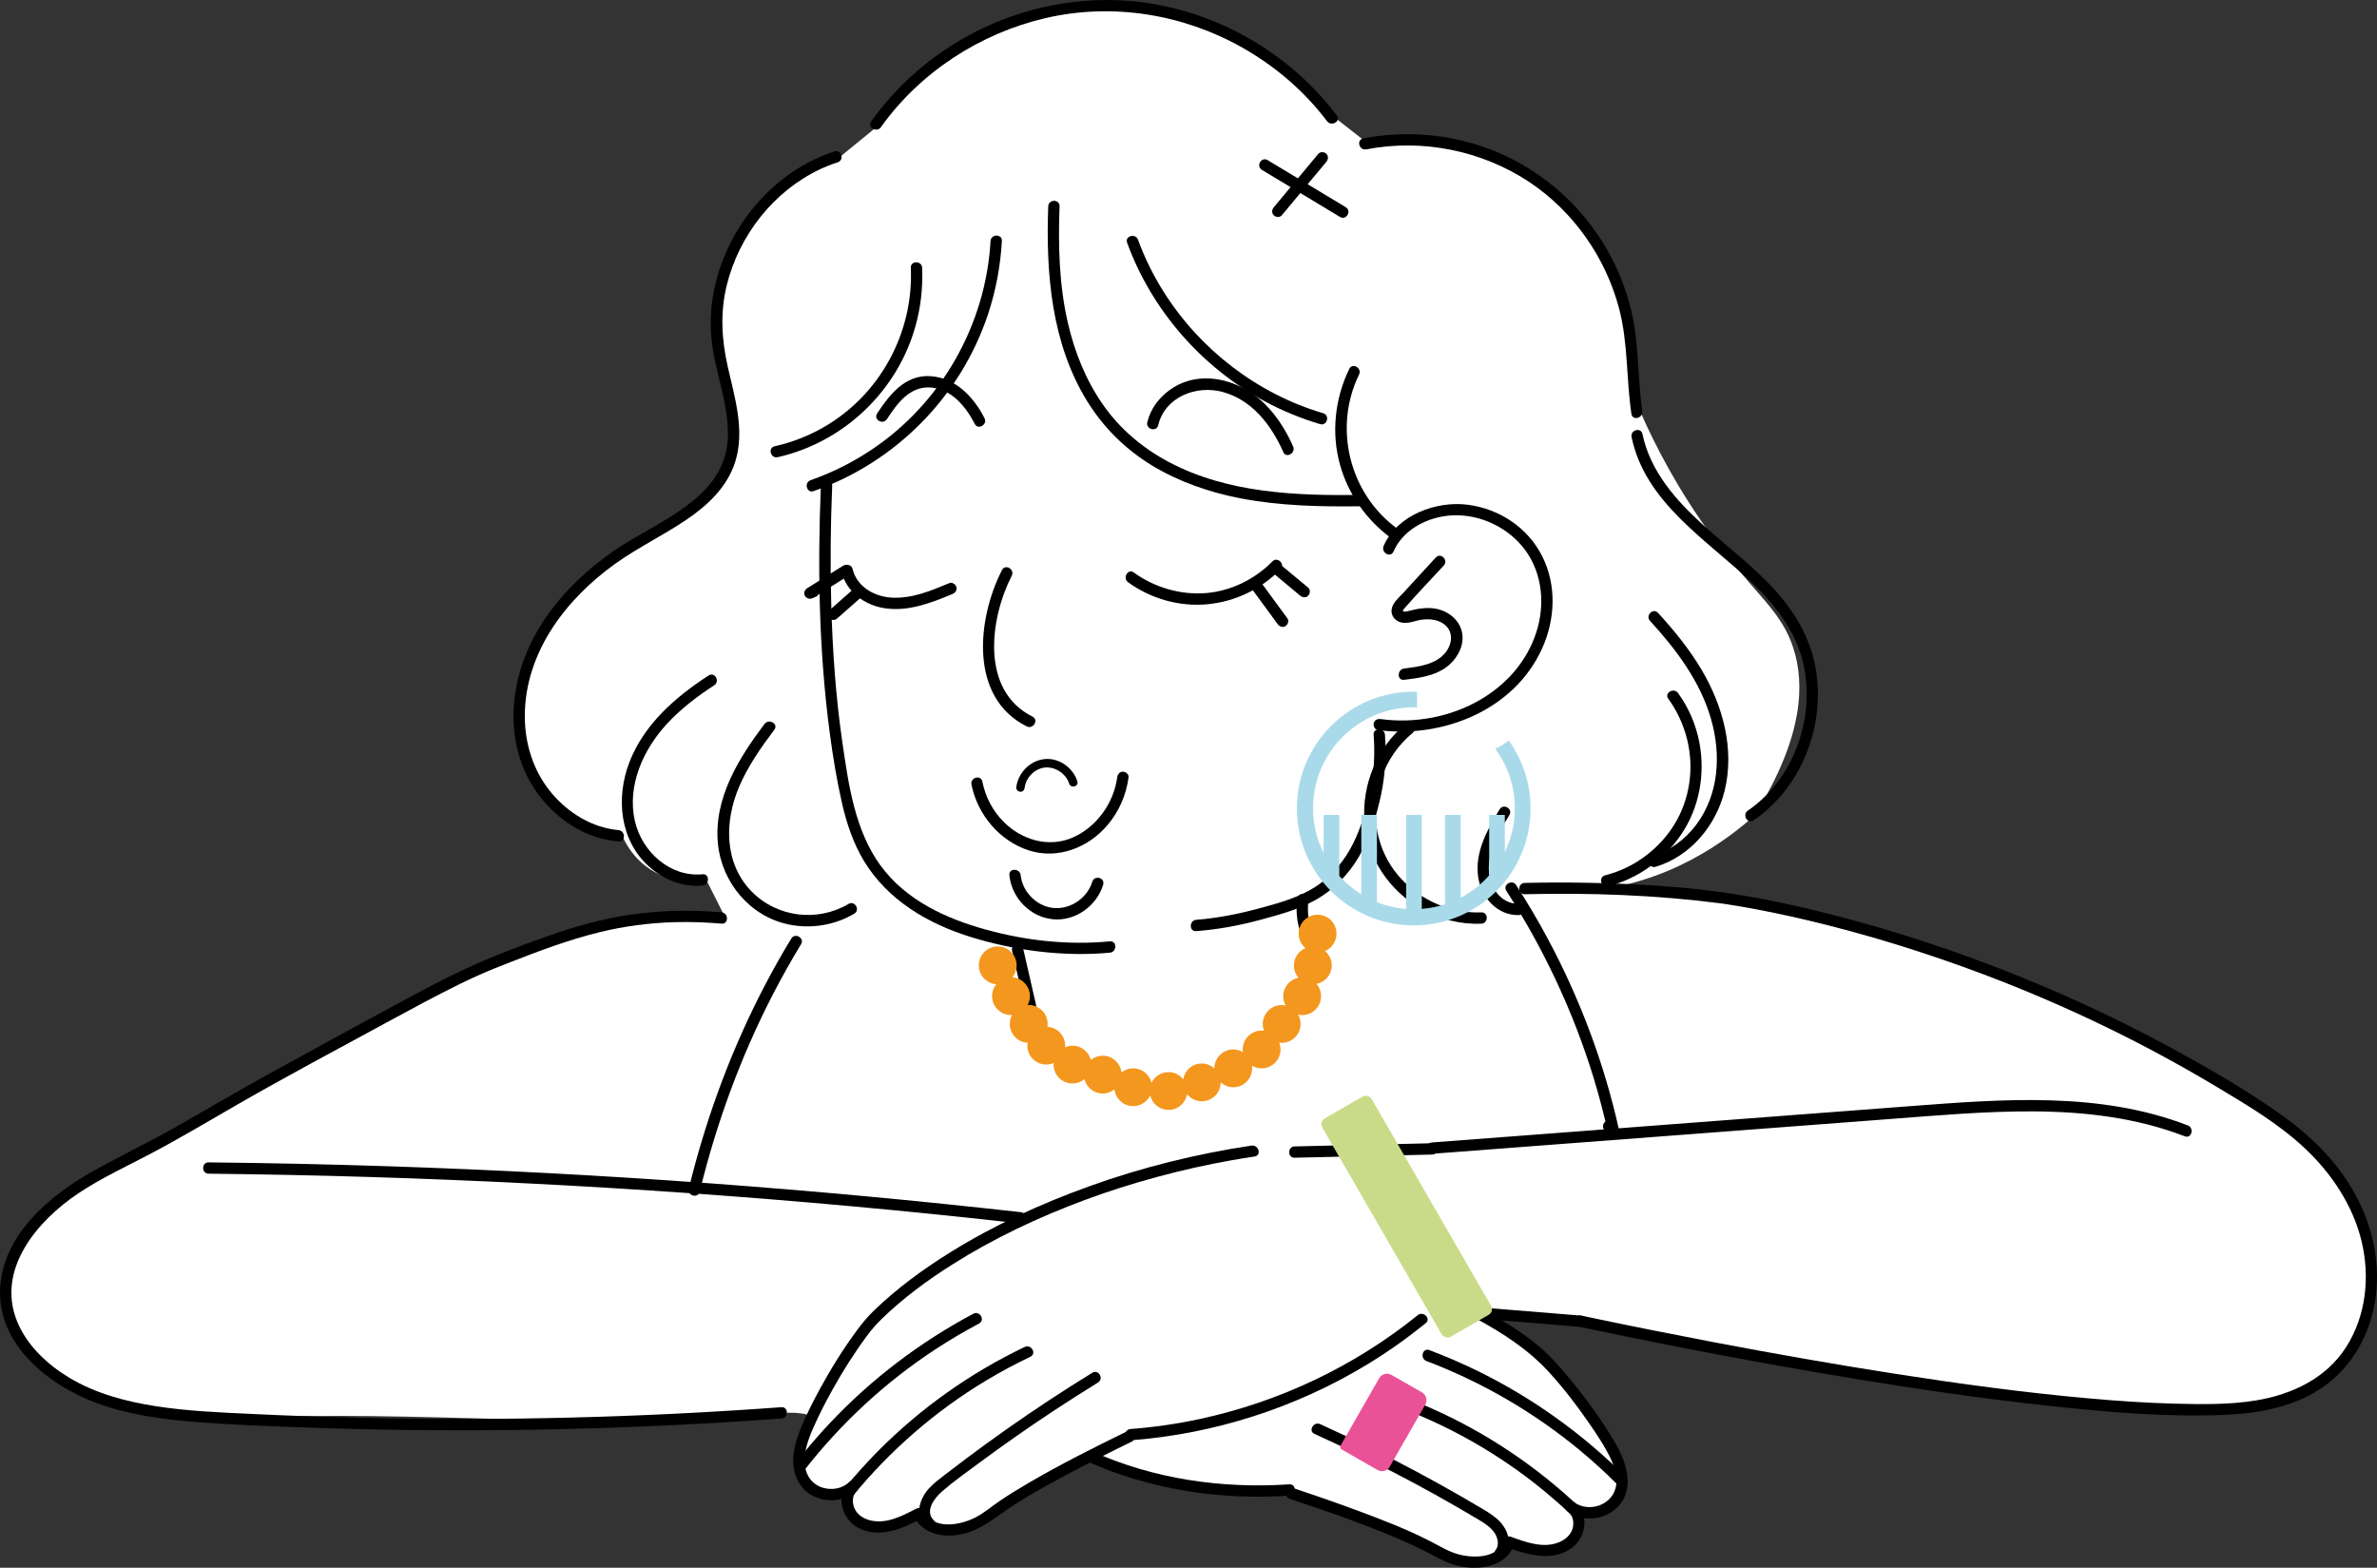<svg xmlns="http://www.w3.org/2000/svg" id="Lag_2" viewBox="0 0 630.33 415.7"><rect x="0" y="0" width="630.33" height="415.7" fill="#333333" stroke="none"/><defs><style>.cls-1,.cls-2,.cls-3,.cls-4,.cls-5,.cls-6,.cls-7{stroke-width:0px;}.cls-2{fill:#e95297;}.cls-3{fill:none;}.cls-4{fill:#fff;}.cls-5{fill:#c9db88;}.cls-6{fill:#f4971e;}.cls-7{fill:#a9daea;}</style></defs><g id="Lag_4"><path class="cls-4" d="m216.01,376.4c.31,1.11-1.49,1.88-2.78,4.22-1.96,3.57-1.93,9.34,1.24,12.25,2.62,2.4,6.58,2.09,7.57,1.98,2.82-.33,5.47-1.88,5.68-1.49.07.14-.23.45-.39.59-2.36,2.03-2.1,6.09.04,8.36s5.57,2.91,8.65,2.42c3.08-.49,5.9-1.95,8.66-3.39,1.44,3.21,5.38,4.68,8.89,4.34,4.56-.45,8.06-2.54,9.75-3.84,5.22-3.99,13.26-9.11,26.64-15.7,15.54,7.07,34.29,10.23,52.94,8.93l.52.89c21.48,7.16,33.14,12.1,39.38,15.76,1.55.91,5.43,2.66,10.15,2.53,3.52-.1,7.24-2.03,8.28-5.34,2.92,1.06,5.9,2.13,9.01,2.22,3.11.09,6.44-.97,8.28-3.45,1.84-2.48,1.6-6.47-.99-8.16,3.83,3.01,10.35,1.64,12.62-2.65,2.67-5.06-.48-11.06-3.55-15.87-7.58-11.86-15.18-20.26-19.12-23.43-2.31-1.86-6.62-5.12-14.68-9.45,9.07.73,18.15,1.46,27.22,2.19,16.05,3.42,119.22,25.12,169.92,23.38,8.87-.31,21.9-1.73,30.88-11.09,9.32-9.71,11.18-25.06,6.74-37.76-5.47-15.62-17.52-24.88-25.66-30.21-73.63-48.21-145.29-56.66-145.29-56.66-12.68-1.5-30.15-2.87-51.28-2.33,4.39.65,9.38.97,14.82.59,22.21-1.54,38.02-13.66,45.12-19.99,13.32-21.31,13.19-35.3,10.31-44.31-3.23-10.11-9.95-13.99-21.16-29.16-9.63-13.03-15.68-25.06-19.34-33.39-1.14-7.44-.91-15.04-2.11-22.47-2.52-15.68-11.64-30.19-24.67-39.26-13.04-9.07-29.81-12.57-45.39-9.48l-8.69-6.79c-14.08-18.76-37.39-30.23-60.85-29.92s-46.46,12.38-60.05,31.5l-10.59,8.64c-20.26,6.49-34.24,28.61-31.39,49.69,1.43,10.55,6.49,21.33,2.97,31.37-3.65,10.42-14.92,15.6-24.39,21.26-9.88,5.9-18.93,13.58-24.81,23.47-5.88,9.89-8.3,22.17-4.86,33.15,3.44,10.98,13.31,20.12,24.77,21.08.75,1.75,2.81,5.9,7.44,8.9,6.52,4.24,13.32,3.1,14.85,2.8l5.06,10.07c-12.79-1.15-22.86.18-29.67,1.62-10.6,2.24-20.93,6.39-28.74,9.44-11.45,4.48-17.07,7.58-63.48,33.03-10.84,5.94-21.25,12.5-32.28,18.17-12.28,6.31-17.46,8.91-24.16,14.93-6.92,6.2-11.96,14.56-11.5,23.25.6,11.3,10.45,20.93,22.03,25.8,15.05,6.33,28.65,7.01,37.51,6.51,48.65-2.73,97.71,3.7,146.16-1.5,1.38-.15,7.25-.1,7.77,1.8Z"></path><path class="cls-1" d="m217.68,128.78c-.91,21.89-.52,43.96,2.37,65.69.84,6.27,1.86,12.54,3.28,18.7,1.21,5.25,2.95,10.42,5.74,15.06,6.31,10.47,17.03,16.73,28.45,20.25s24.34,5.28,36.8,4.13c1.91-.18,1.92-3.18,0-3-11.11,1.03-22.07-.15-32.81-3.1s-21.37-7.85-28.09-17.12c-6.7-9.25-8.39-21.24-10-32.26-1.81-12.35-2.67-24.84-3-37.32-.28-10.34-.17-20.69.26-31.03.08-1.93-2.92-1.93-3,0h0Z"></path><path class="cls-1" d="m317.22,246.89c5.65-.43,11.22-1.44,16.69-2.91,5.05-1.36,10.2-2.73,14.8-5.27,4.87-2.69,8.88-6.79,11.67-11.6,2.55-4.39,4.17-9.39,5.38-14.3,1.45-5.87,1.95-11.96,1.5-17.99-.14-1.91-3.14-1.93-3,0,.36,4.82.13,9.69-.79,14.44s-2.44,9.98-4.67,14.45-5.79,8.82-10.26,11.61c-4.22,2.64-9.05,4.02-13.81,5.32-5.76,1.58-11.55,2.79-17.51,3.25-1.91.15-1.93,3.15,0,3h0Z"></path><path class="cls-1" d="m299.14,154.38c6,4.38,13.63,6.55,21.05,5.84s14.2-4,19.35-9.24c1.35-1.38-.77-3.5-2.12-2.12-4.66,4.74-10.98,7.86-17.63,8.4s-13.6-1.44-19.13-5.46c-1.56-1.14-3.06,1.46-1.51,2.59h0Z"></path><path class="cls-1" d="m223.19,151.68c1.28,5.31,6.15,8.79,11.36,9.59,6.3.96,12.3-1.38,18.01-3.76.75-.31,1.27-.99,1.05-1.85-.19-.71-1.1-1.36-1.85-1.05-4.91,2.05-10.05,4.21-15.48,3.84-4.54-.31-9.07-2.92-10.2-7.58-.45-1.88-3.35-1.08-2.89.8h0Z"></path><path class="cls-1" d="m223.57,150.01c-3.18,1.99-6.37,3.99-9.55,5.98-.66.42-.99,1.36-.54,2.05.49.75,1.28.87,2.05.54.3-.13.6-.26.91-.39.72-.31.94-1.43.54-2.05-.49-.75-1.28-.87-2.05-.54-.3.13-.6.26-.91.39l1.51,2.59c3.18-1.99,6.37-3.99,9.55-5.98.66-.42.99-1.36.54-2.05s-1.34-.98-2.05-.54h0Z"></path><path class="cls-1" d="m226.43,156.09c-2.17,1.92-4.35,3.83-6.52,5.75-.59.52-.57,1.6,0,2.12.63.58,1.49.56,2.12,0,2.17-1.92,4.35-3.83,6.52-5.75.59-.52.57-1.6,0-2.12-.63-.58-1.49-.56-2.12,0h0Z"></path><path class="cls-1" d="m337.44,151.83c2.45,2.04,4.9,4.08,7.35,6.12.6.5,1.54.63,2.12,0,.51-.55.64-1.59,0-2.12-2.45-2.04-4.9-4.08-7.35-6.12-.6-.5-1.54-.63-2.12,0-.51.55-.64,1.59,0,2.12h0Z"></path><path class="cls-1" d="m331.91,156.07c2.3,3.14,4.6,6.28,6.9,9.42.46.63,1.32,1.01,2.05.54.63-.4,1.03-1.38.54-2.05-2.3-3.14-4.6-6.28-6.9-9.42-.46-.63-1.32-1.01-2.05-.54-.63.4-1.03,1.38-.54,2.05h0Z"></path><path class="cls-1" d="m235.19,111.14c2.71-4.11,5.99-8.73,11.5-8.4s9.43,5.03,11.79,9.65c.88,1.72,3.47.2,2.59-1.51-2.88-5.64-7.69-10.73-14.38-11.14s-10.8,4.9-14.09,9.89c-1.07,1.62,1.53,3.12,2.59,1.51h0Z"></path><path class="cls-1" d="m307.14,112.73c1.8-7.49,10.06-10.67,17.01-8.82,7.86,2.09,13.01,8.85,16.16,15.97.78,1.76,3.37.24,2.59-1.51-2.82-6.37-7.19-12.42-13.53-15.63s-13.55-3.43-19.21.68c-2.89,2.1-5.07,5.02-5.92,8.53-.45,1.88,2.44,2.68,2.89.8h0Z"></path><path class="cls-1" d="m273.79,190.01c-13.82-6.88-11.35-25.89-5.5-37.34.88-1.72-1.71-3.24-2.59-1.51-6.57,12.86-8.82,33.79,6.58,41.45,1.72.86,3.24-1.73,1.51-2.59h0Z"></path><path class="cls-1" d="m369.5,146.28c2.84-6.51,10.36-9.82,17.17-9.65,7.33.19,14.63,4.17,18.57,10.38,4.19,6.61,4.4,14.9,1.65,22.09s-7.95,12.67-14.27,16.39c-7.87,4.63-17.45,6.4-26.48,5.18-.81-.11-1.6.19-1.85,1.05-.2.7.25,1.74,1.05,1.85,17.12,2.31,36.16-5.2,43.58-21.6,3.51-7.74,3.91-16.78.04-24.48s-11.47-12.57-19.7-13.65-18.72,2.62-22.35,10.92c-.77,1.75,1.82,3.28,2.59,1.51h0Z"></path><path class="cls-1" d="m380.74,147.83c-2.86,3.11-5.72,6.23-8.59,9.34-1.15,1.25-2.87,2.63-3.12,4.42-.23,1.65.92,3.05,2.49,3.45,1.89.48,3.85-.55,5.72-.75s3.65-.03,5.22.9c2.98,1.77,2.87,5.29.88,7.8-2.56,3.24-7.18,3.79-11,4.27-1.89.24-1.91,3.24,0,3,3.77-.47,7.81-.96,11-3.21,2.59-1.83,4.6-4.9,4.5-8.16-.11-3.47-2.66-6.14-5.86-7.18-1.88-.61-3.9-.58-5.83-.28-1,.15-1.95.45-2.93.65-.22.04-.99.23-1.16-.03-.16-.23.36-.74.56-.96,3.3-3.8,6.83-7.43,10.24-11.14,1.3-1.42-.81-3.55-2.12-2.12h0Z"></path><path class="cls-1" d="m262.67,63.92c-1.26,22.2-13.06,42.98-31.56,55.33-5.03,3.36-10.46,6.08-16.16,8.08-1.81.63-1.03,3.53.8,2.89,21.67-7.58,38.88-24.93,46.19-46.71,2.12-6.33,3.36-12.94,3.74-19.6.11-1.93-2.89-1.92-3,0h0Z"></path><path class="cls-1" d="m206.22,121.23c17.52-3.97,31.74-17.49,36.56-34.8,1.39-5.01,1.98-10.24,1.75-15.43-.09-1.92-3.09-1.93-3,0,.77,17.25-8.2,33.75-23.2,42.33-4.03,2.31-8.37,3.98-12.9,5-1.88.43-1.09,3.32.8,2.89h0Z"></path><path class="cls-1" d="m277.97,54.69c-.65,17.69.81,36.32,10.35,51.73,4.32,6.98,10.19,12.77,17.21,17.03s15.16,7.09,23.33,8.67c10.62,2.05,21.46,2.26,32.24,2.12,1.93-.02,1.93-3.02,0-3-17.34.22-35.52-.43-51.18-8.75-6.97-3.7-13.05-8.84-17.55-15.35s-7.45-13.93-9.21-21.6c-2.32-10.1-2.57-20.53-2.19-30.84.07-1.93-2.93-1.93-3,0h0Z"></path><path class="cls-1" d="m370.54,140.18c-12.72-9.24-17.04-26.73-10.15-40.86.84-1.73-1.74-3.25-2.59-1.51-3.84,7.89-4.82,17.05-2.43,25.53,2.2,7.83,7.1,14.67,13.66,19.44,1.56,1.14,3.06-1.46,1.51-2.59h0Z"></path><path class="cls-1" d="m350.88,109.57c-17.42-5.13-32.66-16.87-42.32-32.22-2.73-4.34-5.02-8.96-6.78-13.78-.66-1.8-3.56-1.02-2.89.8,6.51,17.85,19.74,32.98,36.44,42.01,4.68,2.53,9.64,4.57,14.74,6.08,1.86.55,2.65-2.35.8-2.89h0Z"></path><path class="cls-1" d="m202.73,191.96c-6.88,9.14-13.54,19.85-12.35,31.79,1.02,10.26,8.53,19.26,18.77,21.38,5.92,1.23,12.17.21,17.38-2.86,1.66-.98.15-3.57-1.51-2.59-8.29,4.89-19,3.58-25.74-3.33-7.32-7.51-7.19-18.55-3.29-27.72,2.33-5.48,5.79-10.41,9.35-15.15,1.16-1.54-1.44-3.04-2.59-1.51h0Z"></path><path class="cls-1" d="m362.29,39.61c14.82-2.88,30.63.29,43.21,8.63,11.7,7.77,20.28,20.01,23.85,33.57,2.41,9.14,1.88,18.66,3.27,27.95.28,1.9,3.18,1.09,2.89-.8-1.31-8.72-.85-17.63-2.85-26.26-1.64-7.09-4.61-13.91-8.64-19.97-8.45-12.71-21.41-21.86-36.26-25.43-8.61-2.07-17.57-2.28-26.26-.59-1.89.37-1.09,3.26.8,2.89h0Z"></path><path class="cls-1" d="m432.66,115.89c3.63,17.51,20.12,27.3,32.11,38.81,5.82,5.59,10.97,12.07,13.1,19.99,1.86,6.9,1.54,14.28-.58,21.09-2.38,7.66-7.14,14.61-13.8,19.16-1.58,1.08-.09,3.68,1.51,2.59,12.44-8.5,18.73-24.22,16.69-39.01-1.11-8.06-4.96-15.14-10.27-21.22-5.92-6.77-13.2-12.11-19.83-18.13-7.21-6.55-14.01-14.27-16.04-24.08-.39-1.89-3.28-1.09-2.89.8h0Z"></path><path class="cls-1" d="m233.6,33.71c10.39-14.55,26.28-24.87,43.66-28.91,17.57-4.09,36.18-1.12,51.89,7.66,8.81,4.93,16.67,11.61,22.76,19.68,1.15,1.52,3.75.03,2.59-1.51-11.34-15.03-28.23-25.55-46.69-29.22-18.44-3.66-37.71-.03-53.81,9.62-9.02,5.41-16.87,12.61-22.98,21.17-1.12,1.57,1.48,3.07,2.59,1.51h0Z"></path><path class="cls-1" d="m349.6,40.78c-3.94,4.73-7.88,9.46-11.82,14.19-.52.62-.61,1.51,0,2.12.53.53,1.6.63,2.12,0,3.94-4.73,7.88-9.46,11.82-14.19.52-.62.61-1.51,0-2.12-.53-.53-1.6-.63-2.12,0h0Z"></path><path class="cls-1" d="m334.64,45.05c6.9,4.16,13.8,8.31,20.7,12.47,1.66,1,3.17-1.59,1.51-2.59-6.9-4.16-13.8-8.31-20.7-12.47-1.66-1-3.17,1.59-1.51,2.59h0Z"></path><path class="cls-1" d="m221.32,40.14c-13.66,4.44-24.42,15.45-29.61,28.72-2.55,6.52-3.71,13.68-3.07,20.67.8,8.79,4.58,17.22,4.38,26.11-.37,16.67-18.72,22.45-30.23,30.42-13.69,9.47-24.97,23.29-26.47,40.4-.7,7.93,1,16.09,5.44,22.76,4.01,6.02,9.97,10.85,16.96,12.91,1.73.51,3.5.81,5.3.98,1.92.18,1.91-2.82,0-3-6.99-.64-13.27-4.51-17.74-9.81-4.86-5.78-7.17-13.19-7.11-20.7.14-16.69,10.9-30.75,23.96-40.11,6.03-4.32,12.74-7.52,18.87-11.67,5.67-3.83,10.86-8.69,12.97-15.39,2.63-8.37-.18-17.15-2.02-25.37-1.6-7.15-1.99-14.21-.24-21.38,3.23-13.2,12.38-24.95,24.72-30.79,1.53-.72,3.1-1.33,4.7-1.85,1.83-.59,1.05-3.49-.8-2.89h0Z"></path><path class="cls-1" d="m186.29,231.82c-8.61.82-16.08-5.99-17.93-14.1-2.14-9.39,2.21-18.98,8.5-25.79,3.68-3.99,8.01-7.28,12.55-10.23,1.61-1.05.11-3.65-1.51-2.59-8.8,5.72-17.12,12.96-20.99,22.98-3.64,9.41-2.6,20.78,5.26,27.74,3.86,3.42,8.93,5.48,14.13,4.98,1.9-.18,1.92-3.18,0-3h0Z"></path><path class="cls-1" d="m343.99,238.51c-.47,3.68.07,7.69,1.85,10.98.39.71,1.37.94,2.05.54.72-.42.93-1.34.54-2.05s-.57-1.14-.83-1.96-.45-1.63-.58-2.47c-.11-.65-.18-1.58-.19-2.4-.01-.88.04-1.76.16-2.64.1-.8-.76-1.5-1.5-1.5-.9,0-1.4.69-1.5,1.5h0Z"></path><path class="cls-1" d="m372.47,192.23c-7.38,6.1-11.35,15.96-10.65,25.48.72,9.86,6.63,18.56,15.22,23.36,4.8,2.68,10.27,4.09,15.77,3.85,1.92-.08,1.93-3.08,0-3-8.86.39-17.67-3.9-22.99-10.99-5.34-7.12-6.36-16.44-3.45-24.77,1.62-4.61,4.46-8.7,8.22-11.81,1.49-1.23-.64-3.34-2.12-2.12h0Z"></path><path class="cls-1" d="m402.75,239.63c-4.84.13-7.82-4.51-7.94-8.92-.15-5.39,2.76-10.15,5.45-14.6,1-1.66-1.59-3.17-2.59-1.51-3.25,5.38-6.59,11.27-5.71,17.81.73,5.41,5.02,10.38,10.8,10.23,1.93-.05,1.93-3.05,0-3h0Z"></path><path class="cls-1" d="m399.44,236.19c9.91,15.37,17.76,32.03,23.12,49.52,1.52,4.96,2.83,9.98,3.95,15.04l2.51-1.46c-.48-.58-.97-1.16-1.45-1.74-1.24-1.48-3.35.65-2.12,2.12.48.58.97,1.16,1.45,1.74,1.03,1.23,2.8-.12,2.51-1.46-3.98-18.02-10.54-35.44-19.31-51.67-2.51-4.64-5.2-9.17-8.06-13.6-1.04-1.62-3.64-.11-2.59,1.51h0Z"></path><path class="cls-1" d="m185.55,315.97c4.41-18.09,10.83-35.68,19.37-52.23,2.34-4.54,4.85-9,7.5-13.37,1.01-1.65-1.59-3.16-2.59-1.51-9.66,15.89-17.27,33.01-22.84,50.74-1.62,5.14-3.06,10.34-4.34,15.58-.46,1.88,2.43,2.68,2.89.8h0Z"></path><path class="cls-1" d="m55.31,311.21c28.45.3,56.9,1.17,85.32,2.61s56.56,3.43,84.77,5.99c15.13,1.37,30.24,2.91,45.34,4.61,1.92.22,1.9-2.79,0-3-27.37-3.07-54.8-5.62-82.26-7.64-28.66-2.1-57.36-3.62-86.08-4.56-15.69-.51-31.38-.85-47.08-1.01-1.93-.02-1.93,2.98,0,3h0Z"></path><path class="cls-1" d="m207.22,373.13c-18.62,1.36-37.28,2.29-55.94,2.75-18.67.47-37.36.48-56.03.05-9.34-.22-18.67-.55-28-.99-8.71-.41-17.49-.75-26.12-2.11-7.93-1.25-15.89-3.37-22.81-7.55-5.78-3.49-11.16-8.5-13.76-14.85-5.68-13.88,5.4-26.81,16.3-34.07,5.95-3.96,12.48-6.98,18.8-10.3,7.95-4.17,15.65-8.8,23.44-13.27,12.96-7.44,26.16-14.48,39.29-21.6,6.55-3.55,13.09-7.12,19.78-10.39,2.04-1,4.1-1.95,6.18-2.85.22-.09.44-.19.66-.28.14-.06.37-.16.1-.04.13-.06.27-.11.4-.17.47-.2.95-.39,1.42-.59,1.44-.58,2.88-1.14,4.32-1.71,7.73-3.03,15.53-5.96,23.61-7.95,6.55-1.61,13.25-2.5,19.99-2.69,4.17-.12,8.34.03,12.49.39,1.92.17,1.91-2.83,0-3-7.96-.7-15.96-.54-23.87.58s-15.15,3.22-22.46,5.8-14.4,5.27-21.33,8.48c-5.83,2.7-11.5,5.74-17.16,8.78-11.86,6.37-23.65,12.88-35.46,19.35-8.1,4.44-16.03,9.16-24.07,13.72-7.37,4.18-15.02,7.82-22.4,11.97C13.08,317.04.72,327.45.03,341.68c-.73,14.96,13.1,25.81,25.81,30.43,8.16,2.97,16.86,4.18,25.48,4.89,9.17.75,18.38,1.09,27.58,1.43,19.08.72,38.17.96,57.26.73,19.09-.23,38.17-.93,57.22-2.1,4.62-.28,9.23-.6,13.84-.93,1.91-.14,1.93-3.14,0-3h0Z"></path><path class="cls-1" d="m379.72,305.94c27.04-2.05,54.07-4.1,81.11-6.16,13.43-1.02,26.87-2.04,40.3-3.06,12.55-.95,25.13-2.07,37.73-2.03,13.77.05,27.59,1.62,40.5,6.61,1.8.7,2.58-2.2.8-2.89-23.41-9.04-49.07-6.97-73.56-5.11-27.04,2.05-54.07,4.1-81.11,6.16-15.26,1.16-30.52,2.32-45.78,3.47-1.91.15-1.93,3.15,0,3h0Z"></path><path class="cls-1" d="m418.61,351.76c8.78,1.87,17.57,3.65,26.37,5.38,15.32,2.99,30.68,5.79,46.08,8.33,17.46,2.88,34.99,5.44,52.59,7.33,15.13,1.63,30.46,2.96,45.69,2.38,8.95-.34,18.22-1.86,25.86-6.85,8.49-5.54,13.52-14.66,14.8-24.6,1.33-10.27-1.39-20.57-6.78-29.33-4.65-7.56-11.14-13.75-18.34-18.86-9.49-6.74-19.73-12.6-29.96-18.13s-20.82-10.64-31.57-15.25c-17.3-7.41-35.1-13.64-53.28-18.51-10.09-2.7-20.3-5.04-30.62-6.65-12.16-1.9-24.58-2.59-36.87-2.89-6.09-.15-12.18-.14-18.26,0-1.93.05-1.93,3.05,0,3,17.29-.42,34.73.2,51.89,2.41-.25-.03-.24-.03.13.02.22.03.43.06.65.09.57.08,1.14.17,1.71.26,1.62.25,3.25.53,4.86.82,5.09.92,10.15,1.99,15.18,3.17,16.12,3.79,31.98,8.71,47.47,14.56,21.29,8.04,41.89,17.94,61.41,29.63,8.2,4.91,16.63,9.87,23.63,16.46s12.72,15.1,15,24.64,1.13,19.79-4.09,27.99c-5.3,8.31-14.33,12.57-23.79,14.15-7.08,1.18-14.4,1.06-21.55.88-7.68-.2-15.35-.72-22.99-1.41-17.18-1.53-34.29-3.87-51.32-6.52-15.98-2.49-31.92-5.3-47.81-8.32-10.51-2-21.01-4.09-31.49-6.29-1.27-.27-2.54-.53-3.8-.8-1.88-.4-2.69,2.49-.8,2.89h0Z"></path><path class="cls-1" d="m381.25,348.75c12.58,1.02,25.17,2.04,37.75,3.07,1.92.16,1.91-2.84,0-3-12.58-1.02-25.17-2.04-37.75-3.07-1.92-.16-1.91,2.84,0,3h0Z"></path><path class="cls-1" d="m343.31,306.98l36.43-.84c1.93-.04,1.93-3.04,0-3l-36.43.84c-1.93.04-1.93,3.04,0,3h0Z"></path><path class="cls-1" d="m299.8,381.91c22.15-1.67,43.82-8.62,62.81-20.15,5.4-3.28,10.55-6.94,15.46-10.91,1.5-1.21-.63-3.33-2.12-2.12-16.81,13.59-36.86,23.06-57.99,27.57-5.99,1.28-12.05,2.15-18.16,2.61-1.91.14-1.93,3.15,0,3h0Z"></path><path class="cls-1" d="m331.86,303.76c-14.64,2.2-29.07,5.77-43.01,10.79-12.75,4.59-25.19,10.28-36.72,17.43-7.29,4.52-14.3,9.63-20.46,15.61-1.64,1.59-3.04,3.28-4.4,5.12-3.61,4.88-6.84,10.06-9.75,15.39-1.86,3.42-3.64,6.91-5.12,10.51-1.34,3.27-2.41,6.87-1.94,10.44.41,3.15,2.14,6.06,5.01,7.55,2.5,1.3,5.57,1.59,8.25.68,1.38-.47,2.61-1.22,3.65-2.25,1.38-1.36-.71-3.43-2.12-2.12-3.92,3.62-1.95,10,2.41,12.24,5.62,2.89,11.66.16,16.76-2.5l-2.05-.54c2.21,4.58,7.71,5.67,12.29,4.78,3.86-.76,7-2.76,9.96-4.91,5.76-4.19,12.06-7.65,18.33-11,5.67-3.03,11.42-5.92,17.2-8.74,1.73-.85.22-3.43-1.51-2.59-8.78,4.28-17.52,8.68-25.96,13.61-2.61,1.53-5.2,3.11-7.7,4.81-2.24,1.52-4.06,3.17-6.47,4.37-4.13,2.05-11.08,3.28-13.54-1.84-.36-.75-1.38-.89-2.05-.54-3.85,2.01-8.28,4.32-12.72,2.91-1.74-.56-3.27-1.76-3.81-3.56-.48-1.57-.23-3.24,1-4.38l-2.12-2.12c-1.85,1.82-4.59,2.29-7.04,1.58-2.82-.82-4.58-3.28-4.83-6.18-.28-3.38.98-6.8,2.33-9.85,1.53-3.47,3.28-6.85,5.13-10.16,2.74-4.9,5.74-9.66,9.09-14.16,1.14-1.54,2.38-2.98,3.82-4.38,5.67-5.51,12.07-10.24,18.75-14.46,10.99-6.95,22.82-12.53,34.99-17.06s25.88-8.27,39.25-10.62c1.97-.35,3.94-.66,5.91-.96s1.09-3.18-.8-2.89h0Z"></path><path class="cls-1" d="m247.64,403.16c-2.55-2.49.2-6,2.21-7.74,3.03-2.63,6.36-4.97,9.58-7.36,6.5-4.82,13.13-9.46,19.89-13.92,3.91-2.58,7.86-5.09,11.84-7.55,1.64-1.01.14-3.61-1.51-2.59-7.7,4.74-15.26,9.71-22.66,14.92-3.63,2.56-7.23,5.17-10.78,7.83-1.83,1.37-3.65,2.76-5.45,4.15-1.54,1.19-3.15,2.35-4.46,3.8-2.6,2.88-3.87,7.54-.76,10.58,1.38,1.35,3.5-.77,2.12-2.12h0Z"></path><path class="cls-1" d="m226.02,396.83c9.95-12.2,21.97-22.66,35.46-30.77,3.82-2.29,7.74-4.4,11.76-6.31,1.74-.83.22-3.42-1.51-2.59-14.37,6.85-27.54,16.19-38.76,27.47-3.19,3.21-6.21,6.57-9.07,10.08-1.21,1.48.9,3.62,2.12,2.12h0Z"></path><path class="cls-1" d="m213.22,389.93c9.76-12.52,21.53-23.44,34.81-32.14,3.76-2.46,7.63-4.74,11.59-6.85,1.71-.91.19-3.5-1.51-2.59-14.18,7.53-27.12,17.38-38.12,29.07-3.13,3.32-6.09,6.79-8.89,10.39-1.17,1.51.94,3.64,2.12,2.12h0Z"></path><path class="cls-1" d="m296.26,206.12c-.91,6.83-5.5,13.24-11.87,15.99s-13.55.58-18.33-4.28c-2.87-2.91-4.76-6.59-5.56-10.59-.38-1.89-3.27-1.09-2.89.8,1.59,7.96,7.5,15.02,15.31,17.48,7.66,2.42,15.75-.79,20.8-6.78,3.05-3.62,4.92-7.94,5.55-12.63.11-.81-.77-1.49-1.5-1.5-.9,0-1.39.7-1.5,1.5h0Z"></path><path class="cls-1" d="m285.7,207.19c-1.14-3.63-4.88-6.32-8.73-5.91s-7.03,3.65-7.48,7.54c-.07.6.57,1.12,1.12,1.12.67,0,1.06-.52,1.12-1.12.31-2.68,2.73-5.07,5.42-5.31s5.54,1.63,6.37,4.27c.43,1.38,2.61.79,2.17-.6h0Z"></path><path class="cls-1" d="m289.65,233.8c-1.31,4.29-5.75,7.37-10.25,6.96s-8.29-4.31-8.74-8.69c-.2-1.9-3.2-1.92-3,0,.62,5.98,5.4,11.01,11.43,11.66s11.74-3.52,13.45-9.14c.57-1.85-2.33-2.64-2.89-.8h0Z"></path><path class="cls-1" d="m341.89,393.58c-17.71,1.2-35.94-1.38-52.18-8.72-1.75-.79-3.27,1.8-1.51,2.59,16.73,7.56,35.43,10.37,53.7,9.13,1.92-.13,1.93-3.13,0-3h0Z"></path><path class="cls-1" d="m391.03,349.42c7.3,3.94,14.14,8.3,19.76,14.45,3.75,4.1,7.15,8.52,10.31,13.08,1.86,2.69,3.74,5.43,5.27,8.32,1.34,2.52,2.56,5.44,2.23,8.35-.6,5.35-7.16,7.74-11.33,4.61l-1.51,2.59c1.3.91,1.66,2.66,1.34,4.15-.38,1.78-1.73,3.06-3.34,3.81-4.25,1.98-9.06.17-13.15-1.32-.8-.29-1.6.33-1.85,1.05-1.65,4.78-8.04,4.68-12,3.63-2.7-.72-4.97-2.19-7.43-3.45-6.22-3.17-12.77-5.71-19.31-8.14-5.7-2.12-11.45-4.1-17.22-6.03-1.84-.61-2.62,2.28-.8,2.89,9.51,3.17,19.02,6.45,28.25,10.37,2.82,1.2,5.62,2.47,8.34,3.89,2.96,1.55,5.72,3.13,9.08,3.73,5.39.96,11.98-.27,13.99-6.1l-1.85,1.05c5.4,1.96,11.95,3.87,17.04.05,3.93-2.95,4.72-9.16.42-12.17-1.6-1.12-3.03,1.45-1.51,2.59,4.01,3.01,10.34,2.16,13.58-1.62,4.48-5.24,1.52-12.41-1.56-17.52-3.48-5.77-7.51-11.27-11.82-16.44-2.69-3.22-5.53-6.44-8.83-9.06-4.54-3.6-9.5-6.62-14.59-9.37-1.7-.92-3.22,1.67-1.51,2.59h0Z"></path><path class="cls-1" d="m398.73,413.11c2.31-2.93,1.57-6.78-.81-9.44-1.29-1.45-2.99-2.5-4.64-3.49-1.9-1.13-3.81-2.24-5.72-3.35-7.77-4.47-15.68-8.7-23.71-12.68-4.55-2.26-9.14-4.43-13.76-6.53-1.74-.79-3.27,1.79-1.51,2.59,14.73,6.69,29.12,14.17,43.02,22.45,1.6.95,3.3,1.94,4.47,3.43,1.01,1.29,1.67,3.47.55,4.9-1.18,1.5.92,3.64,2.12,2.12h0Z"></path><path class="cls-1" d="m419.12,399.89c-11.59-11.03-25.05-20.07-39.69-26.53-4.18-1.85-8.45-3.49-12.79-4.93-1.84-.61-2.62,2.29-.8,2.89,14.81,4.9,28.8,12.35,41.09,21.97,3.5,2.74,6.86,5.65,10.07,8.72,1.4,1.33,3.52-.79,2.12-2.12h0Z"></path><path class="cls-1" d="m430.96,391.45c-11.45-11.41-24.78-20.93-39.3-28.02-4.12-2.01-8.33-3.82-12.61-5.44-1.81-.69-2.59,2.21-.8,2.89,14.74,5.59,28.58,13.64,40.72,23.7,3.43,2.84,6.72,5.84,9.87,8.98,1.37,1.36,3.49-.76,2.12-2.12h0Z"></path><path class="cls-1" d="m437.55,164.63c6.93,7.55,13.31,16.04,16.18,26.03,2.72,9.42,2.11,19.92-3.89,27.98-2.89,3.88-6.92,6.9-11.57,8.3-1.84.56-1.06,3.45.8,2.89,9.18-2.77,15.96-10.9,18.24-20.07,2.75-11.03-.43-22.62-6.1-32.19-3.23-5.45-7.26-10.4-11.54-15.06-1.31-1.42-3.43.7-2.12,2.12h0Z"></path><path class="cls-1" d="m426.44,235c7.86-2,14.77-6.98,19.33-13.67,4.83-7.08,6.44-15.89,4.9-24.28-.88-4.77-2.83-9.36-5.69-13.28-1.13-1.55-3.73-.05-2.59,1.51,4.68,6.43,6.77,14.66,5.54,22.55s-5.27,14.22-11.24,18.87c-3.27,2.55-7.04,4.38-11.05,5.4-1.87.48-1.08,3.37.8,2.89h0Z"></path><path class="cls-1" d="m268.39,252.12c1.15,5.02,2.3,10.04,3.44,15.06.43,1.88,3.32,1.09,2.89-.8-1.15-5.02-2.3-10.04-3.44-15.06-.43-1.88-3.32-1.09-2.89.8h0Z"></path><g id="Group_9"><rect id="armnaand" class="cls-5" x="365.46" y="289.19" width="15.12" height="66.83" rx="1.74" ry="1.74" transform="translate(-111.33 229.73) rotate(-30)"></rect><rect id="box" class="cls-3" x="338.59" y="268.28" width="80.12" height="117.22" rx="12" ry="12"></rect></g><g id="Group_10"><path id="oerering" class="cls-7" d="m396.5,198.54c5.89,7.93,6.87,18.48,2.55,27.37v-9.83h-4.15v16.04c-2.15,2.41-4.71,4.42-7.56,5.93v-21.97h-4.15v23.71c-2,.64-4.07,1.04-6.16,1.2v-24.91h-4.15v24.92c-2.66-.2-5.26-.8-7.74-1.79v-23.14h-4.15v21.05c-2.16-1.34-4.13-2.97-5.84-4.85v-16.2h-4.15v10.12c-1.85-3.69-2.81-7.75-2.81-11.88.02-14.78,12-26.75,26.77-26.77.28,0,.54.03.82.04v-4.17c-.28,0-.54-.01-.82-.01-17.11-.03-31.02,13.81-31.05,30.92-.03,17.11,13.81,31.02,30.92,31.05,17.11.03,31.02-13.81,31.05-30.92.01-6.49-2.01-12.82-5.79-18.09-1.1.86-2.3,1.59-3.57,2.16h-.01Z"></path><rect id="box-2" class="cls-3" x="327.94" y="173.17" width="92.11" height="77.42" rx="12" ry="12"></rect></g><g id="Group_12"><path id="Path_124" class="cls-2" d="m368.96,364.55l8.12,4.65c1.13.65,1.53,2.09.88,3.23h0s-9.43,16.47-9.43,16.47c-.65,1.13-2.09,1.53-3.23.88h0s-9.49-5.44-9.49-5.44c-.38-.22-.51-.7-.29-1.08l10.21-17.82c.65-1.13,2.09-1.53,3.23-.88,0,0,0,0,0,0h0Z"></path><rect id="box-4" class="cls-3" x="335.21" y="343.91" width="61.17" height="66.4" rx="12" ry="12" transform="translate(-74.94 663.06) rotate(-78.85)"></rect></g><g id="Group_11"><path id="box-3" class="cls-3" d="m300.4,198.36l68.13,64.21c3.71,3.5,2.62,9.71-2.44,13.87l-39.77,32.68c-5.06,4.16-12.18,4.69-15.89,1.19l-68.13-64.21c-3.71-3.5-2.62-9.71,2.44-13.87l39.77-32.68c5.06-4.16,12.18-4.69,15.89-1.19Z"></path></g><path class="cls-6" d="m351.35,252.17c.27-.12.54-.25.8-.42,2.31-1.52,2.95-4.63,1.43-6.95-1.52-2.31-4.63-2.95-6.95-1.43-2.31,1.52-2.95,4.63-1.43,6.95.28.42.62.77.99,1.07-1.69.72-2.94,2.32-3.06,4.28-.09,1.36.38,2.62,1.2,3.58-2.17.43-3.88,2.26-4.03,4.58-.07,1.02.18,1.98.65,2.8-.24-.05-.49-.11-.75-.12-2.76-.18-5.15,1.92-5.33,4.68-.05.75.08,1.47.34,2.13-.11-.01-.22-.05-.33-.05-2.76-.18-5.15,1.92-5.33,4.68-.02.36,0,.7.04,1.04-.66-.39-1.41-.66-2.23-.71-2.76-.18-5.15,1.92-5.33,4.68,0,.12.01.23.01.34-.81-.73-1.85-1.22-3.02-1.3-2.59-.17-4.82,1.67-5.24,4.18-.85-1.07-2.12-1.8-3.59-1.89-2.1-.13-3.97,1.04-4.83,2.82-.51-2.07-2.29-3.68-4.53-3.82-1.29-.08-2.49.34-3.43,1.09-.27-2.37-2.19-4.28-4.65-4.44-1.31-.08-2.53.36-3.48,1.13-.57-2.29-2.7-3.93-5.14-3.79-.6.03-1.16.19-1.69.41,0-.03.01-.07.02-.1.18-2.76-1.92-5.15-4.68-5.33-.02,0-.03,0-.05,0,.02-.15.06-.29.07-.44.18-2.76-1.92-5.15-4.68-5.33-.21-.01-.42.01-.62.02.34-.62.56-1.31.6-2.06.18-2.75-1.9-5.12-4.64-5.32.64-.78,1.05-1.75,1.12-2.83.18-2.76-1.92-5.15-4.68-5.33-2.76-.18-5.15,1.92-5.33,4.68-.18,2.75,1.9,5.12,4.64,5.32-.64.78-1.05,1.75-1.12,2.83-.18,2.76,1.92,5.15,4.68,5.33.21.01.42-.01.62-.02-.34.62-.56,1.31-.6,2.06-.18,2.76,1.92,5.15,4.68,5.33.02,0,.03,0,.05,0-.02.15-.06.29-.07.44-.18,2.76,1.92,5.15,4.68,5.33.82.05,1.6-.11,2.3-.42-.02.24-.05.47-.03.71.16,2.77,2.52,4.88,5.29,4.72,1.11-.06,2.1-.49,2.89-1.14.51,2.06,2.29,3.66,4.52,3.8,1.29.08,2.49-.34,3.43-1.09.27,2.37,2.19,4.28,4.65,4.44,2.1.13,3.97-1.04,4.83-2.82.51,2.07,2.29,3.68,4.53,3.82,2.59.17,4.82-1.67,5.24-4.18.85,1.07,2.12,1.8,3.59,1.89,2.76.18,5.15-1.92,5.33-4.68,0-.12-.01-.23-.01-.34.81.73,1.85,1.22,3.02,1.3,2.76.18,5.15-1.92,5.33-4.68.02-.36,0-.7-.04-1.04.66.39,1.41.66,2.23.71,2.76.18,5.15-1.92,5.33-4.68.05-.75-.08-1.47-.34-2.13.11.01.22.05.33.05,2.76.18,5.15-1.92,5.33-4.68.07-1.02-.18-1.98-.65-2.8.24.05.49.11.75.12,2.76.18,5.15-1.92,5.33-4.68.09-1.36-.38-2.62-1.2-3.58,2.17-.43,3.88-2.26,4.03-4.58.11-1.65-.61-3.16-1.79-4.15Z"></path></g></svg>